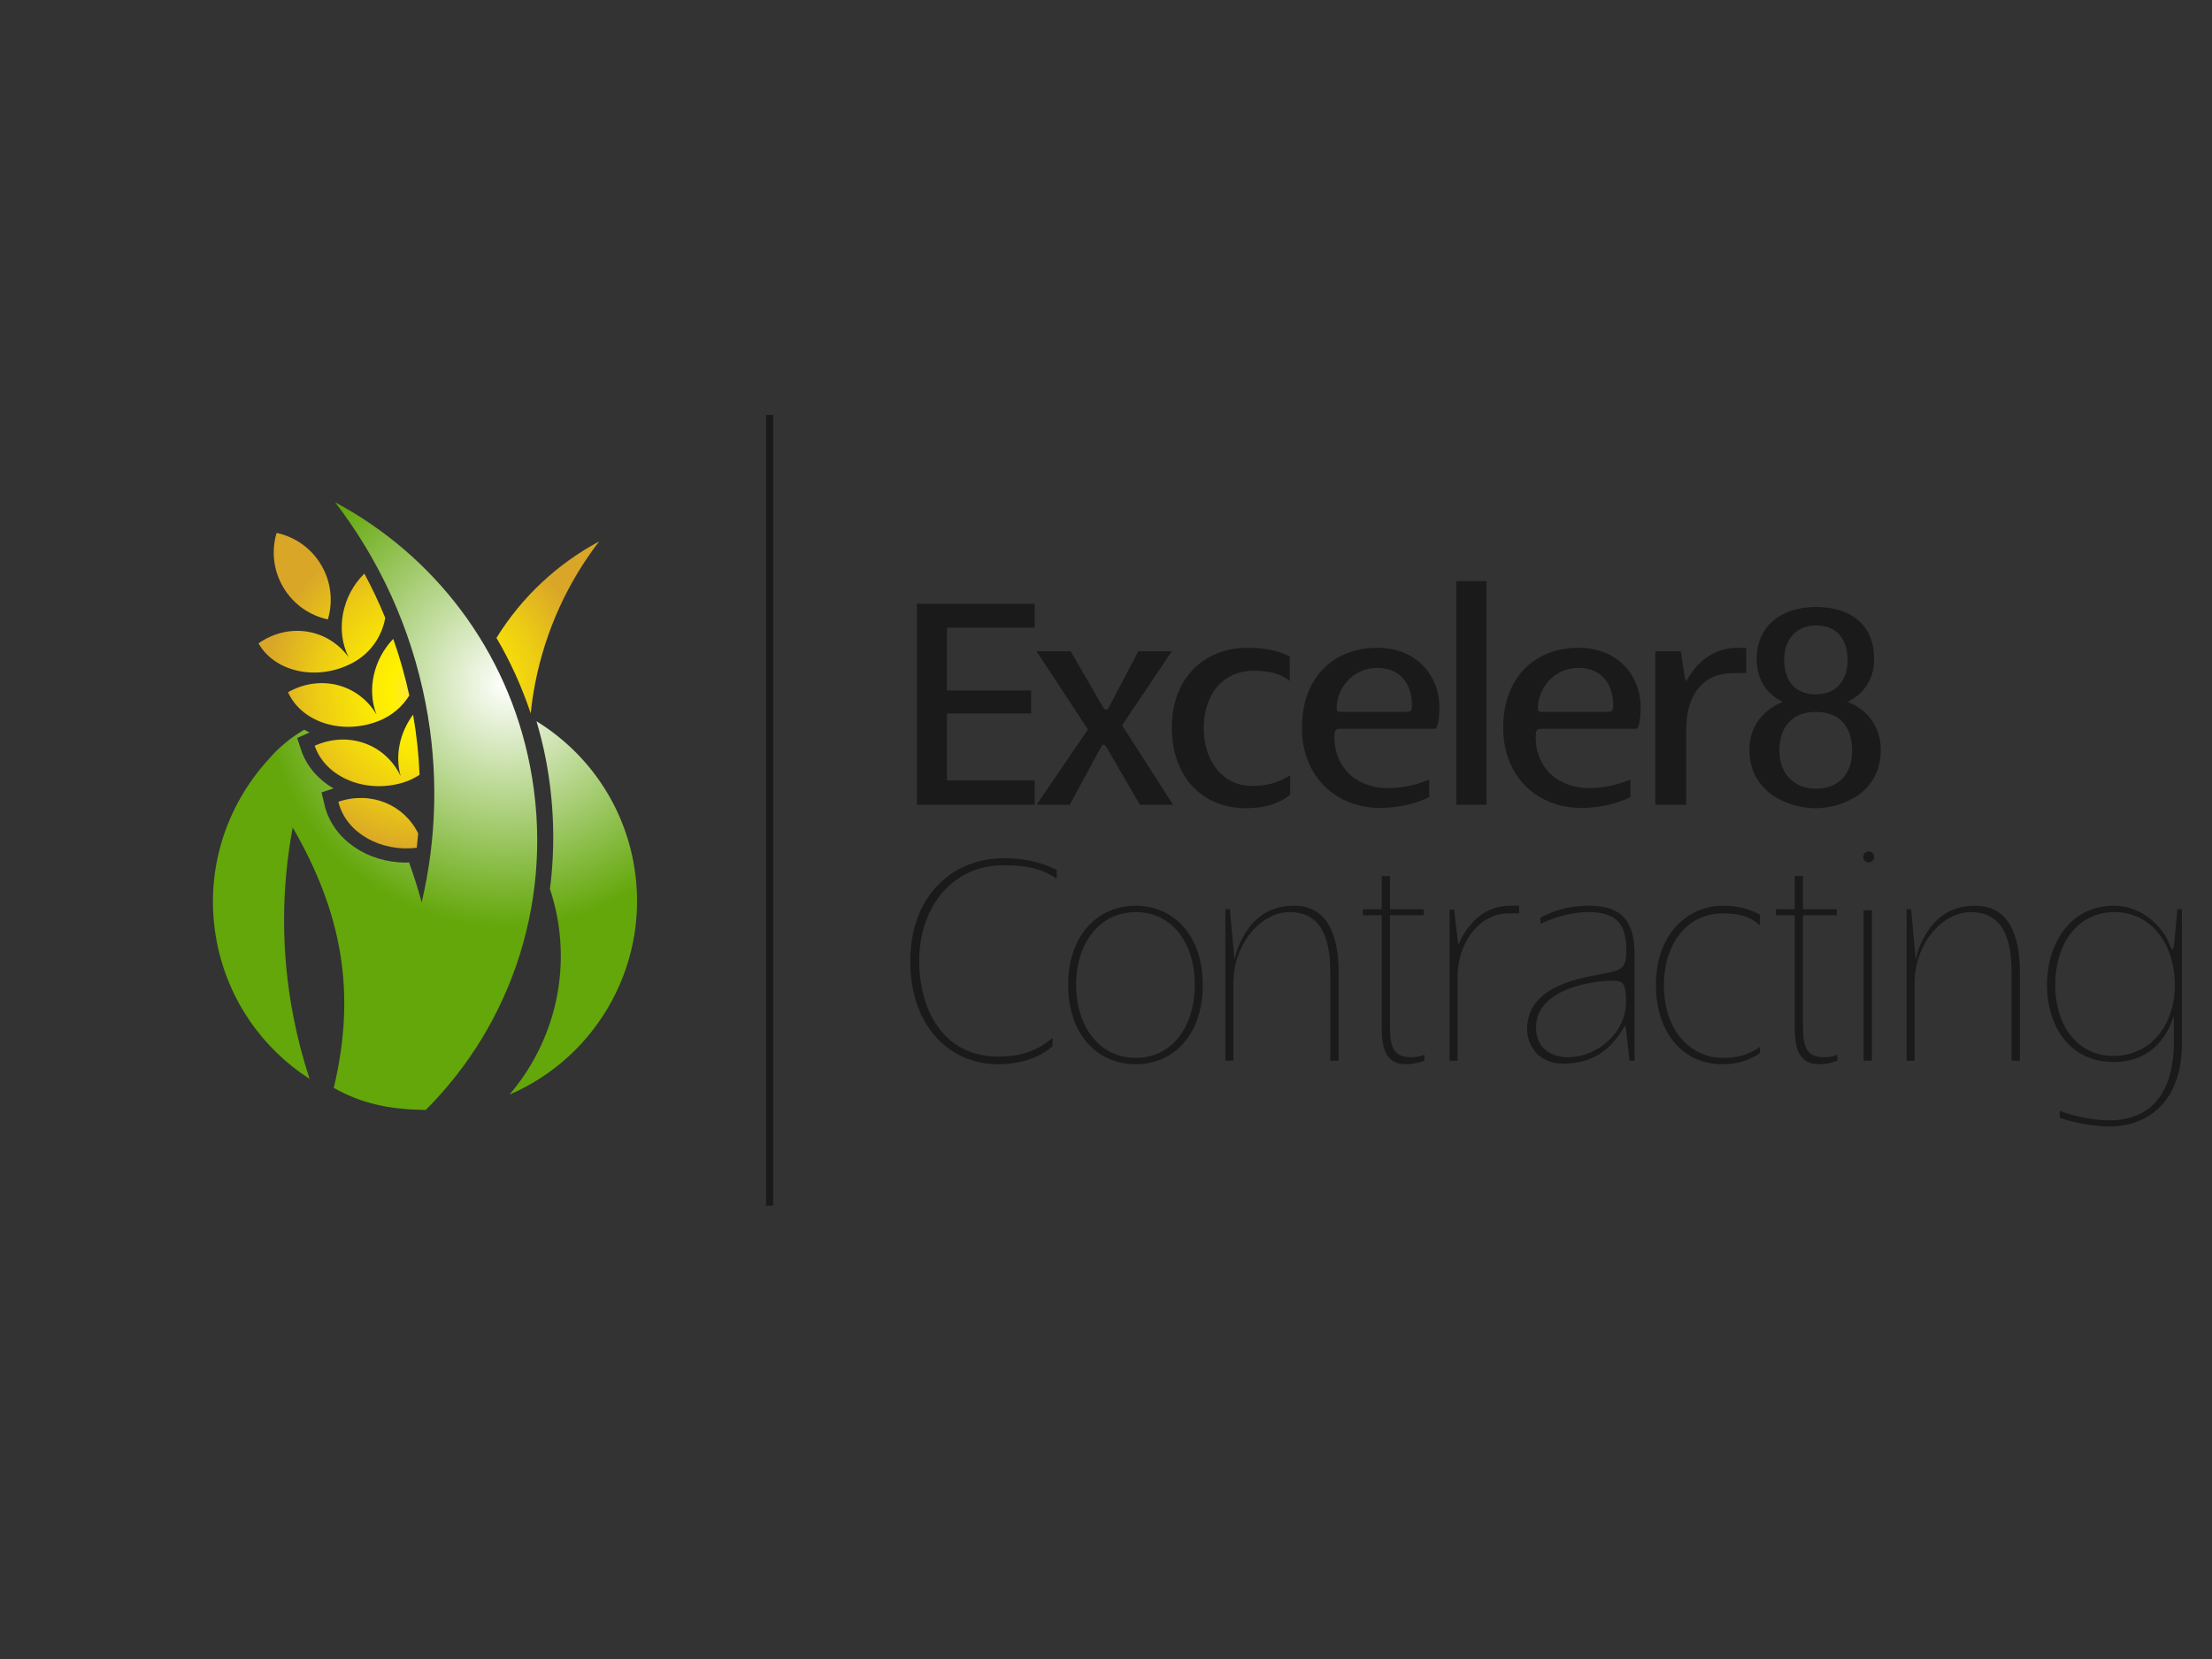 <?xml version="1.0" encoding="utf-8"?>
<!-- Generator: Adobe Illustrator 16.0.4, SVG Export Plug-In . SVG Version: 6.00 Build 0)  -->
<!DOCTYPE svg PUBLIC "-//W3C//DTD SVG 1.1//EN" "http://www.w3.org/Graphics/SVG/1.1/DTD/svg11.dtd">
<svg version="1.1" id="Layer_1" xmlns="http://www.w3.org/2000/svg" xmlns:xlink="http://www.w3.org/1999/xlink" x="0px" y="0px"
	 width="512px" height="384px" viewBox="0 0 512 384" enable-background="new 0 0 512 384" xml:space="preserve">
<rect x="0" y="0" width="512" height="384" fill="#333333" stroke="none"/>
<g>
	<line fill="none" stroke="#1A1A1A" stroke-width="1.646" x1="178.143" y1="96.046" x2="178.143" y2="279.073"/>
	<g>
		<path fill="#1A1A1A" d="M212.25,186.26v-46.509h27.241v5.535h-20.304v14.544h19.491v5.315h-19.491v15.503h20.304v5.611
			L212.25,186.26L212.25,186.26z"/>
		<path fill="#1A1A1A" d="M263.852,186.26l-7.603-13.067c-0.667-1.182-0.962-1.106-1.554,0l-7.086,13.067h-7.678l11.887-17.423
			l-11.887-18.085h7.9l7.382,12.771c0.518,0.959,1.036,1.034,1.551,0l6.719-12.771h7.752l-11.518,17.126l11.811,18.383
			L263.852,186.26L263.852,186.26z"/>
		<path fill="#1A1A1A" d="M288.432,187.072c-10.185,0-17.199-7.309-17.199-18.677c0-11.369,7.453-18.457,17.496-18.457
			c5.021,0,7.53,0.959,9.819,1.993v5.685c-2.216-1.697-4.798-2.362-8.271-2.362c-7.752,0-11.66,6.127-11.66,13.214
			c0,8.046,4.722,13.437,11.072,13.437c3.617,0,6.199-0.738,8.932-2.438v4.504C296.037,186.038,292.643,187.072,288.432,187.072z"/>
		<path fill="#1A1A1A" d="M332.062,168.691c0.147,0-21.701,0-21.701,0c-1.184,0-1.479,0.074-1.479,2.139
			c0,2.806,0.89,5.243,2.513,7.31c1.845,2.437,5.608,4.281,9.744,4.281c3.986,0,7.234-0.959,9.67-1.993v4.062
			c-2.289,1.182-6.349,2.509-11.44,2.509c-10.188,0-18.017-7.308-18.017-18.529c0-11.887,7.53-18.53,17.422-18.53
			c9.379,0,14.397,6.719,14.397,13.732C333.17,166.476,332.802,168.691,332.062,168.691z M318.771,154.59
			c-5.979,0-9.373,5.167-9.373,9.154c0,0.959,0.074,1.033,1.328,1.033h14.545c1.254,0,1.549-0.147,1.549-1.551
			C326.82,158.649,324.386,154.59,318.771,154.59z"/>
		<path fill="#1A1A1A" d="M337.081,186.26v-51.75h7.012v51.75H337.081z"/>
		<path fill="#1A1A1A" d="M378.645,168.691c0.146,0-21.705,0-21.705,0c-1.182,0-1.477,0.074-1.477,2.139
			c0,2.806,0.885,5.243,2.508,7.31c1.85,2.437,5.613,4.281,9.744,4.281c3.988,0,7.239-0.959,9.674-1.993v4.062
			c-2.289,1.182-6.348,2.509-11.443,2.509c-10.188,0-18.012-7.308-18.012-18.529c0-11.887,7.529-18.53,17.424-18.53
			c9.373,0,14.394,6.719,14.394,13.732C379.75,166.476,379.38,168.691,378.645,168.691z M365.355,154.59
			c-5.981,0-9.377,5.167-9.377,9.154c0,0.959,0.076,1.033,1.33,1.033h14.543c1.252,0,1.549-0.147,1.549-1.551
			C373.4,158.649,370.966,154.59,365.355,154.59z"/>
		<path fill="#1A1A1A" d="M400.198,155.844c-6.492,0.37-9.892,5.611-9.892,12.847v17.569h-7.162v-35.509h5.907l0.886,5.757
			c0.293,1.7,0.369,1.181,1.033,0.073c2.289-3.764,6.055-6.644,11.295-6.644c0.812,0,1.402,0,1.92,0v5.833
			C402.857,155.771,402.045,155.771,400.198,155.844z"/>
		<path fill="#1A1A1A" d="M420.204,187.072c-6.495,0-15.283-3.839-15.283-13.51c0-7.161,5.39-10.262,7.754-11.073
			c-2.806-1.403-6.057-4.208-6.057-9.965c0-7.975,6.13-12.035,13.731-12.035c7.457,0,13.438,3.619,13.438,12.035
			c0,5.684-3.396,8.637-6.202,9.965c2.659,0.811,7.751,4.134,7.751,11.073C435.337,183.455,426.48,187.072,420.204,187.072z
			 M420.277,164.777c-5.315,0-8.414,3.396-8.414,8.932c0,5.98,4.062,8.86,8.414,8.86c4.43,0,8.416-2.51,8.416-8.86
			C428.693,168.025,425.667,164.777,420.277,164.777z M420.426,144.771c-5.314,0-7.455,3.914-7.455,7.973
			c0,4.504,2.288,7.973,7.307,7.973c5.021,0,7.385-3.469,7.385-7.973C427.661,148.758,425.74,144.771,420.426,144.771z"/>
		<path fill="#1A1A1A" d="M232.328,200.27c-12.031,0-19.562,9.819-19.562,22.146c0,11,5.389,22.147,18.233,22.147
			c4.58,0,8.639-0.887,12.624-4.354v1.919c-2.656,2.51-7.16,4.206-12.624,4.206c-10.851,0-20.3-8.415-20.3-23.845
			c0-15.428,10.042-23.844,21.629-23.844c5.392,0,8.862,1.105,12.256,2.657v2.067C240.819,200.934,237.423,200.27,232.328,200.27z"
			/>
		<path fill="#1A1A1A" d="M262.891,246.333c-8.636,0-15.651-6.569-15.651-18.379c0-11.74,7.09-18.31,15.651-18.31
			c8.488,0,15.506,6.568,15.506,18.31C278.396,239.764,271.453,246.333,262.891,246.333z M262.891,211.12
			c-8.49,0-13.806,7.31-13.806,16.834c0,9.446,5.244,16.903,13.806,16.903c8.488,0,13.659-7.31,13.659-16.903
			C276.55,218.282,271.309,211.12,262.891,211.12z"/>
		<path fill="#1A1A1A" d="M307.919,245.521V225c0-8.49-2.506-13.88-9.448-13.88c-6.496,0-12.992,7.162-12.992,16.537
			c0,0,0,8.712,0,17.864h-1.847v-35.065h1.035l0.812,8.786c0.442,4.798,0.072,2.508,1.107,0c2.364-5.686,6.202-9.598,12.919-9.598
			c7.827,0,10.333,6.864,10.333,15.354c0,0,0,12.181,0,20.522H307.919L307.919,245.521z"/>
		<path fill="#1A1A1A" d="M325.416,246.333c-5.462,0-5.607-5.313-5.607-9.078v-25.396h-4.354v-1.403h4.354v-7.679h1.918v7.679h7.824
			v1.403h-7.824v25.396c0,4.279,0.369,7.456,4.801,7.456c1.104,0,2.289-0.148,3.173-0.593v1.403
			C328.297,246.039,326.896,246.333,325.416,246.333z"/>
		<path fill="#1A1A1A" d="M349.188,211.415c-6.793,0-11.812,6.793-11.812,14.692v19.414h-1.844v-34.992h1.032l0.812,6.72
			c0.224,2.065,0.075,1.476,0.812,0.073c2.365-4.357,5.832-7.678,11.442-7.678c0.89,0,1.185,0,1.995,0v1.771
			C350.443,211.415,350.665,211.415,349.188,211.415z"/>
		<path fill="#1A1A1A" d="M377.168,245.521l-0.74-6.717c-0.222-1.92-0.148-1.625-1.179,0c-2.586,4.061-6.569,7.383-13.289,7.383
			c-6.94,0-8.489-5.465-8.489-7.899c0-4.282,1.992-9.672,13.879-12.181c7.826-1.625,9.078-0.959,9.078-6.352
			c0-5.758-2.289-8.637-8.636-8.637c-5.021,0-9.081,1.699-11.224,2.732v-1.478c2.143-1.034,5.611-2.731,11.224-2.731
			c7.677,0,10.558,3.69,10.558,11.295v24.584H377.168L377.168,245.521z M373.33,226.992c-4.875,0-17.794,1.921-17.794,10.854
			c0,4.871,3.616,6.865,7.383,6.865c6.792,0,13.437-5.686,13.437-12.699C376.354,227.73,375.836,226.992,373.33,226.992z"/>
		<path fill="#1A1A1A" d="M398.723,246.333c-9.228,0-15.43-7.308-15.43-18.379c0-11.813,7.384-18.31,15.505-18.31
			c3.911,0,6.275,0.885,8.562,2.065v2.437c-2.213-1.846-4.43-2.731-8.562-2.731c-8.713,0-13.659,7.604-13.659,16.539
			c0,11.438,6.865,16.903,13.584,16.903c3.543,0,5.905-0.666,8.639-2.51v1.403C405.218,245.227,402.486,246.333,398.723,246.333z"/>
		<path fill="#1A1A1A" d="M421.018,246.333c-5.461,0-5.609-5.313-5.609-9.078v-25.396h-4.357v-1.403h4.357v-7.679h1.919v7.679h7.823
			v1.403h-7.823v25.396c0,4.279,0.37,7.456,4.797,7.456c1.108,0,2.289-0.148,3.176-0.593v1.403
			C423.895,246.039,422.493,246.333,421.018,246.333z"/>
		<path fill="#1A1A1A" d="M432.534,199.605c-0.667,0-1.255-0.519-1.255-1.184c0-0.812,0.588-1.329,1.255-1.329
			c0.739,0,1.254,0.517,1.254,1.329C433.788,199.088,433.199,199.605,432.534,199.605z M431.355,245.521v-34.844h1.918v34.844
			H431.355z"/>
		<path fill="#1A1A1A" d="M465.605,245.521V225c0-8.49-2.512-13.88-9.449-13.88c-6.497,0-12.992,7.162-12.992,16.537
			c0,0,0,8.712,0,17.864h-1.846v-35.065h1.031l0.813,8.786c0.443,4.798,0.073,2.508,1.104,0c2.362-5.686,6.2-9.598,12.917-9.598
			c7.827,0,10.339,6.864,10.339,15.354c0,0,0,12.181,0,20.522H465.605L465.605,245.521z"/>
		<path fill="#1A1A1A" d="M488.344,260.73c-3.839,0-8.492-0.888-11.592-1.994v-1.622c3.543,1.325,7.753,2.213,11.592,2.213
			c7.381,0,14.838-3.986,14.838-18.382v-3.69c0-3.103,0-1.921-0.812,0c-2.216,5.019-6.495,8.563-13.067,8.563
			c-10.775,0-15.503-8.934-15.503-17.864c0-8.786,4.8-18.31,15.578-18.31c6.646,0,11.368,5.239,12.695,8.711
			c0.442,1.252,0.962,2.213,1.186,0l0.733-7.899h1.037v31.228C505.027,254.751,497.349,260.73,488.344,260.73z M489.449,211.12
			c-8.562,0-13.732,7.31-13.732,16.834c0,9.741,5.393,16.46,13.437,16.46c8.418,0,14.251-6.865,14.251-16.46
			C503.403,218.577,497.94,211.12,489.449,211.12z"/>
	</g>
	<g>
		
			<radialGradient id="SVGID_1_" cx="264.255" cy="119.641" r="37.993" gradientTransform="matrix(1 0 0 -1 -165 279.5)" gradientUnits="userSpaceOnUse">
			<stop  offset="0" style="stop-color:#FFDD6C"/>
			<stop  offset="0.231" style="stop-color:#FFF100"/>
			<stop  offset="0.395" style="stop-color:#FAE705"/>
			<stop  offset="0.671" style="stop-color:#EDCD13"/>
			<stop  offset="1" style="stop-color:#D9A628"/>
		</radialGradient>
		<path fill="url(#SVGID_1_)" d="M114.915,147.653c3.232,5.49,5.881,11.342,7.923,17.466c0.241-2.275,0.568-4.558,1.011-6.847
			c2.408-12.406,7.616-23.553,14.823-32.94C129.015,130.499,120.772,138.172,114.915,147.653z M81.509,153.485
			c4.221-2.212,6.857-6.092,7.663-10.466c-1.432-3.5-3.038-6.923-4.839-10.255c-5.192,5.12-6.751,13.11-3.646,19.351
			c-4.82-6.625-13.84-8.076-20.807-3.235l-0.042,0.028l0.145,0.258C63.922,155.721,73.616,157.622,81.509,153.485z M87.82,166.807
			c3.003-1.23,5.34-3.297,6.917-5.833c-0.973-4.475-2.212-8.843-3.715-13.098c-4.495,4.688-6.15,11.619-3.885,17.487
			c-4.186-7.046-13.029-9.333-20.42-5.162l-0.042,0.025l0.118,0.27C70.104,167.388,79.588,170.181,87.82,166.807z M75.889,143.368
			c1.22-4.087,0.797-8.651-1.55-12.607c-2.344-3.96-6.146-6.521-10.313-7.415c-1.22,4.087-0.796,8.652,1.549,12.608
			C67.92,139.913,71.717,142.475,75.889,143.368z M78.368,185.562l-0.045,0.017l0.067,0.286c1.855,6.984,9.807,11.402,18.07,10.353
			c0.129-1.095,0.244-2.194,0.34-3.292C93.53,186.244,85.858,183.033,78.368,185.562z M92.733,179.643
			c-3.506-7.407-12.098-10.512-19.845-7.05l-0.045,0.02l0.093,0.278c2.649,7.167,11.827,10.836,20.347,8.252
			c1.403-0.424,2.676-1.048,3.832-1.804c-0.188-4.649-0.693-9.296-1.498-13.92C92.567,169.516,91.369,174.8,92.733,179.643z"/>
		
			<radialGradient id="SVGID_2_" cx="282.114" cy="121.157" r="56.256" gradientTransform="matrix(1 0 0 -1 -165 279.5)" gradientUnits="userSpaceOnUse">
			<stop  offset="0" style="stop-color:#FFFFFE"/>
			<stop  offset="1" style="stop-color:#63A70A"/>
		</radialGradient>
		<path fill="url(#SVGID_2_)" d="M146.561,199.238c-2.713-13.973-11.139-25.381-22.378-32.289c0.814,2.802,1.542,5.645,2.109,8.567
			c1.991,10.257,2.255,20.444,1.005,30.271c0.65,1.967,1.196,3.986,1.601,6.072c2.984,15.373-1.53,30.461-10.977,41.504
			C138.579,244.514,151.014,222.198,146.561,199.238z M122.689,177.36c-5.272-27.172-22.476-48.987-45.116-61.098
			c10.179,13.259,17.537,29.003,20.938,46.53c3.059,15.766,2.54,31.381-0.902,46.082c-0.839-3.08-1.807-6.165-2.927-9.255
			c-0.217,0.007-0.432,0.043-0.648,0.043c-9.058,0-16.797-5.331-18.82-12.956l-0.088-0.364l-0.7-2.92l2.758-0.931
			c-3.394-1.976-6.019-4.91-7.33-8.461l-0.128-0.38l-0.944-2.826l2.768-1.235c0.025-0.013,0.051-0.023,0.077-0.037
			c-0.412-0.2-0.813-0.413-1.207-0.641c-1.48,0.861-2.78,1.764-3.919,2.666v-0.011c-0.04,0.035-0.075,0.071-0.115,0.105
			c-1.745,1.395-3.096,2.775-4.109,3.972c-10.171,11.015-15.166,26.537-12.089,42.384c2.637,13.594,10.687,24.754,21.478,31.707
			c-1.543-4.674-2.803-9.5-3.766-14.457c-2.894-14.903-2.781-29.68-0.148-43.745c11.372,19.702,14.8,38.071,9.504,60.269
			c0.855,0.491,1.717,0.938,2.588,1.346c6.438,3.039,12.679,3.684,18.696,3.768C118.671,236.843,128.512,207.364,122.689,177.36z"/>
	</g>
</g>
</svg>
